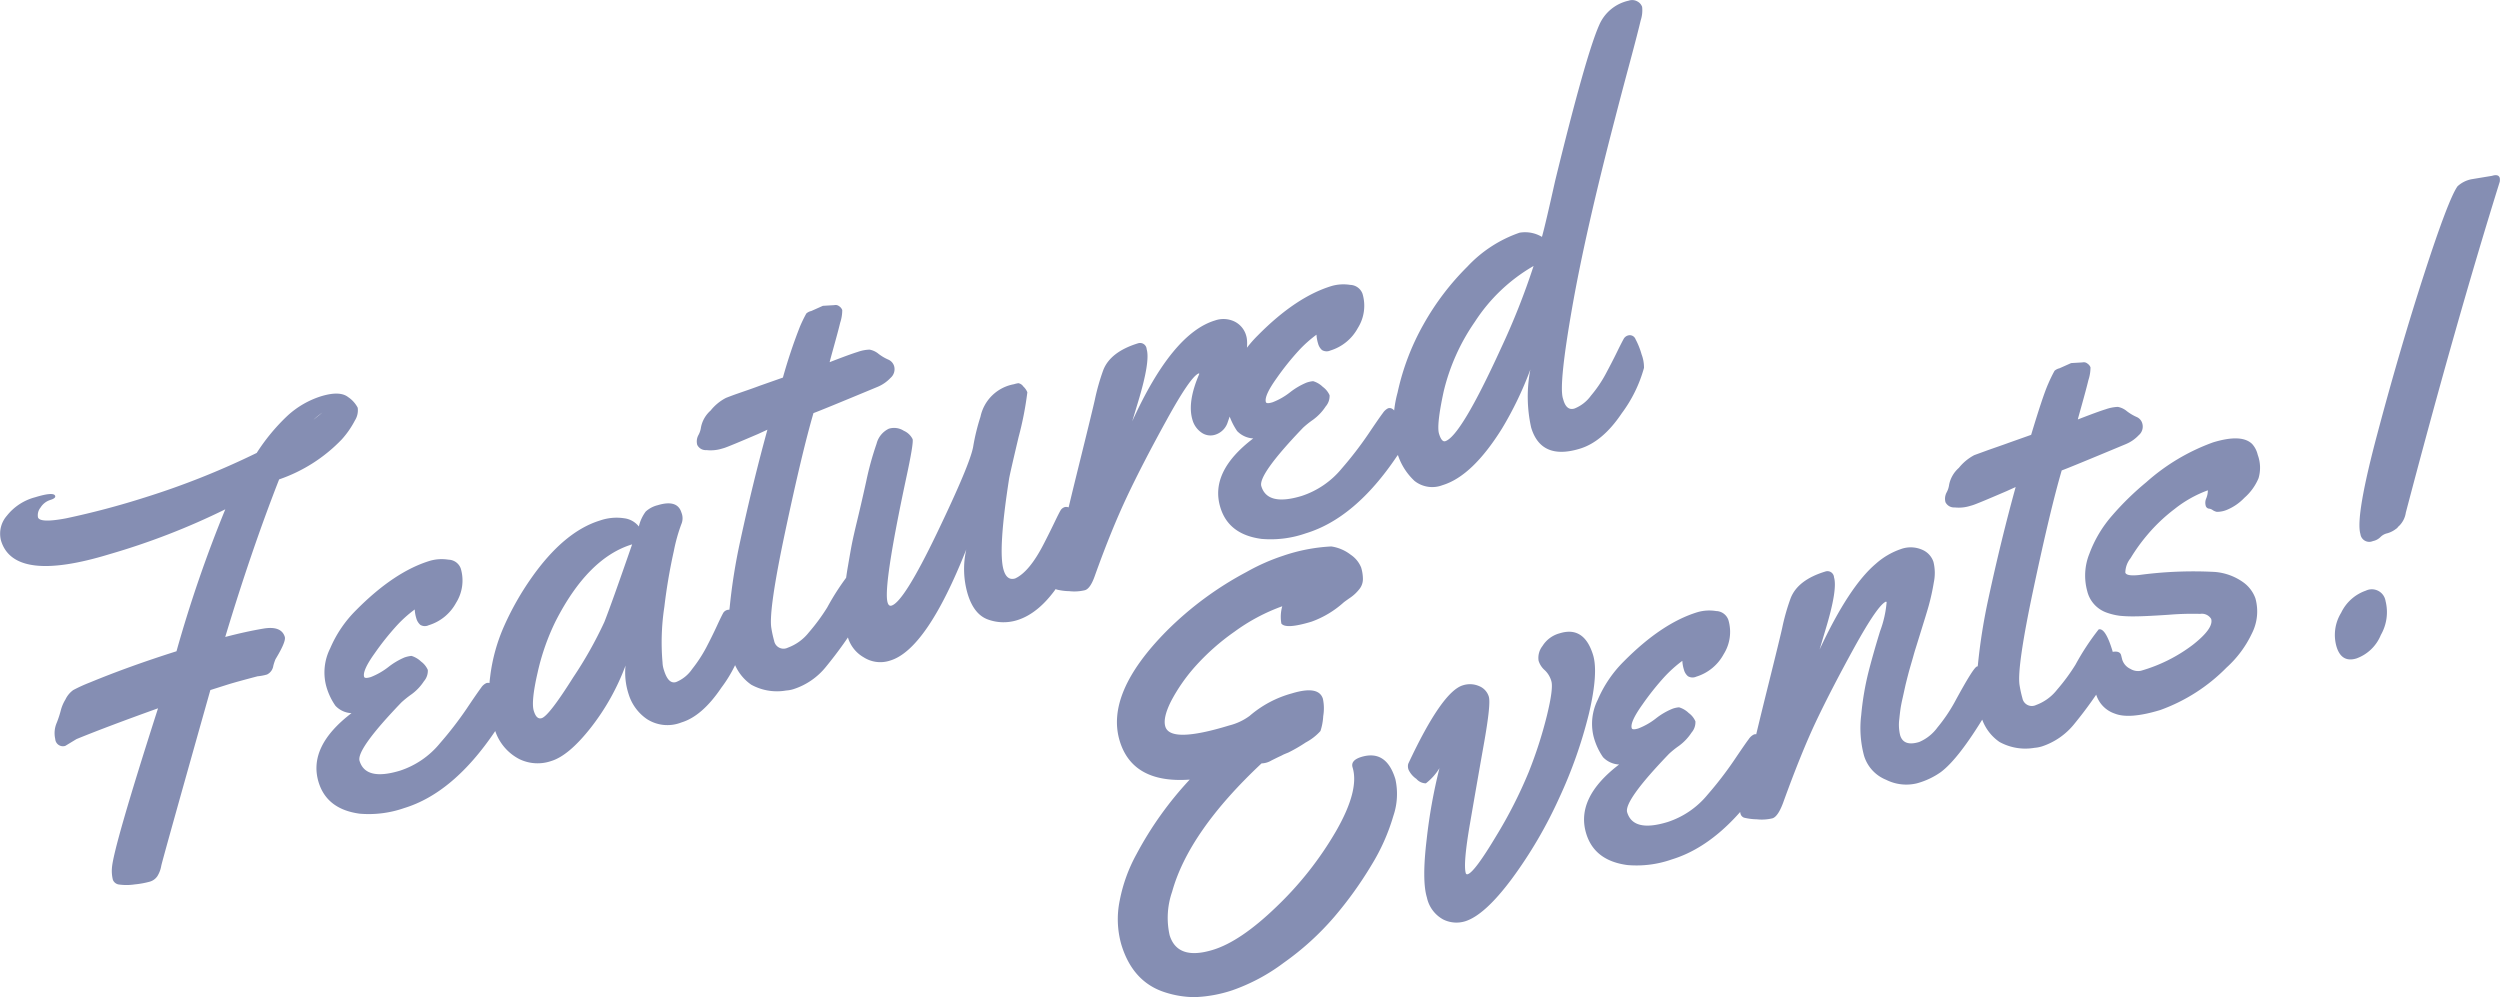 <svg height="133.37" viewBox="0 0 334.43 133.37" width="334.43" xmlns="http://www.w3.org/2000/svg"><path d="m1803.39 6104.59q3.99-1.635 10.91-4.12-6.045 18.84-6.17 21.41a4.868 4.868 0 0 0 .13 1.53 1.013 1.013 0 0 0 .87.64 7.33 7.33 0 0 0 2.04-.02 12.049 12.049 0 0 0 2-.36 1.838 1.838 0 0 0 1.04-.74 3.828 3.828 0 0 0 .52-1.38q.18-.87 6.57-23.52l2.24-.71c.89-.28 2.25-.65 4.07-1.13a6.686 6.686 0 0 0 1.27-.24 1.532 1.532 0 0 0 .84-1.16 6.917 6.917 0 0 1 .29-.88c.96-1.58 1.37-2.57 1.25-2.99-.31-1.01-1.27-1.38-2.87-1.11s-3.31.65-5.1 1.12q3.495-11.6 7.21-21.08a21.1 21.1 0 0 0 8.38-5.35 12.083 12.083 0 0 0 1.76-2.54 2.527 2.527 0 0 0 .37-1.7 3.847 3.847 0 0 0 -1.28-1.42c-.74-.58-1.93-.62-3.59-.12a11.952 11.952 0 0 0 -4.54 2.63 26.317 26.317 0 0 0 -4.1 4.96 106.013 106.013 0 0 1 -14.94 5.95 108.965 108.965 0 0 1 -10.57 2.8c-2.34.44-3.59.39-3.75-.14a1.611 1.611 0 0 1 .34-1.3 2.364 2.364 0 0 1 1.28-1.01c.52-.16.75-.34.68-.55-.12-.39-1.01-.33-2.68.18a7.126 7.126 0 0 0 -3.78 2.47 3.645 3.645 0 0 0 -.78 3.34q1.74 5.7 14.49 1.81a94.3 94.3 0 0 0 15.51-6.01 173.747 173.747 0 0 0 -6.53 18.99q-6.345 2.01-11.57 4.17a20.855 20.855 0 0 0 -2.24 1.02 3.282 3.282 0 0 0 -1.05 1.27 5.271 5.271 0 0 0 -.59 1.35 14.15 14.15 0 0 1 -.55 1.71 3.507 3.507 0 0 0 -.22 2.22 1.032 1.032 0 0 0 1.34.92zm31.71-42.72a10.894 10.894 0 0 1 1.18-.96zm18.05 18.72a5.657 5.657 0 0 0 -2.48.15q-4.77 1.455-9.86 6.59a16.048 16.048 0 0 0 -3.48 5.12 7.162 7.162 0 0 0 -.58 4.86 8.526 8.526 0 0 0 1.28 2.82 3.117 3.117 0 0 0 2.15.99q-5.85 4.47-4.4 9.24c.74 2.41 2.57 3.82 5.51 4.21a14.347 14.347 0 0 0 5.93-.75q6.6-2.01 12.17-10.28a4.627 4.627 0 0 0 .9-1.99 9.346 9.346 0 0 0 -.56-2.72c-.41-1.34-.91-1.92-1.51-1.73a1.645 1.645 0 0 0 -.7.62c-.28.37-.93 1.3-1.94 2.81a48.265 48.265 0 0 1 -3.56 4.61 11.547 11.547 0 0 1 -5.34 3.67c-3.07.93-4.87.5-5.42-1.3q-.465-1.515 5.59-7.82a13.341 13.341 0 0 1 1.33-1.07 6.614 6.614 0 0 0 1.69-1.77 2.129 2.129 0 0 0 .52-1.51 2.746 2.746 0 0 0 -.9-1.12 3.225 3.225 0 0 0 -1.29-.76 4.2 4.2 0 0 0 -.91.2 9.494 9.494 0 0 0 -2.19 1.3 9.5 9.5 0 0 1 -2.33 1.33c-.54.16-.84.16-.9-.03-.17-.55.31-1.62 1.45-3.2a35.97 35.97 0 0 1 2.95-3.69 16.661 16.661 0 0 1 2.37-2.12 4.881 4.881 0 0 0 .21 1.18 1.791 1.791 0 0 0 .54.88 1.172 1.172 0 0 0 1.11.05 6.225 6.225 0 0 0 3.67-3 5.616 5.616 0 0 0 .63-4.58 1.789 1.789 0 0 0 -1.65-1.19zm26.39-6.44a5.332 5.332 0 0 0 -.92 2 2.971 2.971 0 0 0 -1.96-1.1 6.752 6.752 0 0 0 -3.24.3q-4.83 1.485-9.2 7.72a38.193 38.193 0 0 0 -3.57 6.28 23.647 23.647 0 0 0 -1.92 6.89 16.1 16.1 0 0 0 .52 6.72 6.609 6.609 0 0 0 3.39 4.31 5.578 5.578 0 0 0 4.27.25q2.34-.72 5.27-4.44a30.974 30.974 0 0 0 4.66-8.33 9.266 9.266 0 0 0 .41 3.82 6.259 6.259 0 0 0 2.46 3.35 5.066 5.066 0 0 0 4.61.44q2.775-.84 5.34-4.65a17.646 17.646 0 0 0 2.97-6.07 3.892 3.892 0 0 0 -.25-1.55 15.245 15.245 0 0 0 -.77-2.03.933.933 0 0 0 -1.67-.4c-.1.16-.39.73-.85 1.73s-.95 1.98-1.46 2.96a18.819 18.819 0 0 1 -1.88 2.87 4.758 4.758 0 0 1 -2.15 1.74c-.7.21-1.23-.32-1.62-1.59a3.485 3.485 0 0 1 -.19-1 31.43 31.43 0 0 1 .24-7.46 74.276 74.276 0 0 1 1.27-7.48 22.552 22.552 0 0 1 1-3.58 1.991 1.991 0 0 0 .02-1.55c-.36-1.2-1.42-1.53-3.17-1a3.682 3.682 0 0 0 -1.61.85zm-5.53 14.77a54.045 54.045 0 0 1 -4.17 7.41q-3.255 5.175-4.22 5.46c-.47.14-.82-.19-1.06-1s-.08-2.49.51-5.06a30.556 30.556 0 0 1 2.41-6.9q4.335-8.49 10.24-10.29-2.73 7.89-3.71 10.38zm27.66-41.59a1.4 1.4 0 0 0 -.65.33 19.317 19.317 0 0 0 -.85 1.75 70.874 70.874 0 0 0 -2.28 6.82l-3.07 1.08c-.32.12-.78.29-1.38.5s-1.15.4-1.64.57-.99.36-1.51.56a6.367 6.367 0 0 0 -2.07 1.7 4.006 4.006 0 0 0 -1.29 2.25 2.977 2.977 0 0 1 -.35 1.05 1.766 1.766 0 0 0 -.15 1.29 1.255 1.255 0 0 0 1.23.7 5.1 5.1 0 0 0 2.06-.19l.31-.09q.66-.21 4.53-1.87l1.26-.58q-1.935 7.02-3.63 14.86a76.956 76.956 0 0 0 -1.42 8.91 17.95 17.95 0 0 0 .37 6.67 6.251 6.251 0 0 0 2.51 3.67 7.119 7.119 0 0 0 4.68.78 4.091 4.091 0 0 0 1-.19 9.162 9.162 0 0 0 4.31-2.97 55.524 55.524 0 0 0 4.49-6.32 4.093 4.093 0 0 0 .63-3.51c-.63-2.08-1.24-3.02-1.84-2.84a33.5 33.5 0 0 0 -3.1 4.72 26.269 26.269 0 0 1 -2.46 3.34 6.371 6.371 0 0 1 -2.81 2.04 1.276 1.276 0 0 1 -1.83-.91 15.026 15.026 0 0 1 -.38-1.74q-.375-2.37 1.88-12.98t3.76-15.75q.825-.285 8.6-3.52a5 5 0 0 0 1.7-1.18 1.537 1.537 0 0 0 .51-1.5 1.38 1.38 0 0 0 -.79-.95 6.166 6.166 0 0 1 -1.31-.77 2.594 2.594 0 0 0 -1.21-.57 5.193 5.193 0 0 0 -1.59.31c-.75.23-2 .69-3.75 1.37.02-.1.2-.77.54-2s.64-2.31.87-3.27a5.426 5.426 0 0 0 .28-1.7 1.059 1.059 0 0 0 -.42-.52.767.767 0 0 0 -.65-.14l-1.52.09zm33.41 26.59c-.12.18-.41.74-.86 1.68s-.92 1.88-1.4 2.81q-1.935 3.8-3.86 4.69c-.73.22-1.25-.15-1.54-1.12q-.78-2.55.73-12.23c.07-.43.49-2.28 1.27-5.57a43.807 43.807 0 0 0 1.17-5.98 2.1 2.1 0 0 0 -.54-.78 1.023 1.023 0 0 0 -.66-.44 3.964 3.964 0 0 0 -.6.14 5.586 5.586 0 0 0 -4.47 4.35 28.227 28.227 0 0 0 -.98 4.02q-.42 2.34-4.84 11.54t-6.07 9.7c-.25.08-.43-.05-.53-.4q-.63-2.04 2.45-16.5 1.05-4.845.89-5.37a2.356 2.356 0 0 0 -1.17-1.11 2.392 2.392 0 0 0 -2.01-.28 3.046 3.046 0 0 0 -1.64 2.01 40.892 40.892 0 0 0 -1.38 5.01c-.49 2.22-.9 3.98-1.22 5.3s-.54 2.3-.67 2.94-.31 1.67-.55 3.08a35 35 0 0 0 -.45 3.5c-.05.92-.06 1.95-.02 3.08a12.225 12.225 0 0 0 .51 3.17 4.569 4.569 0 0 0 2.06 2.49 4.122 4.122 0 0 0 3.55.43q4.875-1.485 10.17-14.85a11.8 11.8 0 0 0 .19 5.95c.57 1.87 1.5 3.01 2.79 3.44a6.1 6.1 0 0 0 3.8.07q3.03-.93 5.58-4.74a18.241 18.241 0 0 0 2.95-6.06 3.937 3.937 0 0 0 -.25-1.55 14.437 14.437 0 0 0 -.77-2.03.945.945 0 0 0 -1.1-.76 1.026 1.026 0 0 0 -.53.37zm10.33-14.46c1.09-3.6 1.47-5.95 1.14-7.03a.88.88 0 0 0 -1.14-.79q-3.705 1.14-4.66 3.58a29.528 29.528 0 0 0 -1.13 3.97q-.285 1.29-1.84 7.58c-1.04 4.2-1.8 7.32-2.26 9.38s-.84 3.55-1.09 4.49a15.635 15.635 0 0 0 -.47 2.12 3.069 3.069 0 0 0 .07 1.21.854.854 0 0 0 .47.61 7.344 7.344 0 0 0 1.69.22 6.013 6.013 0 0 0 2.11-.13c.5-.15.95-.83 1.36-2.04q2.19-6.1 4.29-10.54t5.28-10.2c2.11-3.84 3.54-5.92 4.28-6.22l.09.05c-1.1 2.53-1.4 4.58-.92 6.17a3.074 3.074 0 0 0 1.18 1.68 2.081 2.081 0 0 0 1.93.28 2.554 2.554 0 0 0 1.62-1.7q.96-2.67 1.91-6.42c.64-2.5.82-4.19.55-5.09a2.994 2.994 0 0 0 -1.59-1.92 3.43 3.43 0 0 0 -2.59-.13q-5.73 1.74-11.07 13.49zm28.37-15.63a5.7 5.7 0 0 0 -2.49.15q-4.77 1.455-9.85 6.59a15.77 15.77 0 0 0 -3.48 5.13 7.162 7.162 0 0 0 -.58 4.86 8.983 8.983 0 0 0 1.27 2.82 3.23 3.23 0 0 0 2.16.99q-5.865 4.455-4.4 9.23 1.1 3.63 5.51 4.21a14.2 14.2 0 0 0 5.93-.75q6.6-2.01 12.16-10.28a4.506 4.506 0 0 0 .91-1.99 9.6 9.6 0 0 0 -.57-2.72c-.4-1.33-.91-1.91-1.51-1.73a1.827 1.827 0 0 0 -.69.63c-.28.36-.93 1.3-1.94 2.8a48.721 48.721 0 0 1 -3.56 4.62 11.623 11.623 0 0 1 -5.35 3.67c-3.06.93-4.87.5-5.41-1.3q-.465-1.515 5.58-7.82a12.438 12.438 0 0 1 1.34-1.07 6.8 6.8 0 0 0 1.69-1.78 2.12 2.12 0 0 0 .52-1.5 2.791 2.791 0 0 0 -.91-1.12 3.109 3.109 0 0 0 -1.29-.76 3.7 3.7 0 0 0 -.9.2 9.511 9.511 0 0 0 -2.19 1.29 9.028 9.028 0 0 1 -2.33 1.33c-.55.17-.84.16-.9-.02-.17-.56.31-1.62 1.44-3.2a36.145 36.145 0 0 1 2.96-3.7 16.734 16.734 0 0 1 2.37-2.12 4.8 4.8 0 0 0 .21 1.18 1.761 1.761 0 0 0 .53.88 1.2 1.2 0 0 0 1.11.06 6.261 6.261 0 0 0 3.68-3.01 5.593 5.593 0 0 0 .63-4.57 1.805 1.805 0 0 0 -1.65-1.2zm37.25-38.02a5.592 5.592 0 0 0 -3.95 3.28q-1.77 3.975-5.89 20.84c-.83 3.72-1.41 6.22-1.76 7.48a4.4 4.4 0 0 0 -3-.56 17.252 17.252 0 0 0 -6.97 4.53 34.93 34.93 0 0 0 -5.89 7.76 32.482 32.482 0 0 0 -3.45 9.08 15.711 15.711 0 0 0 -.15 7.69 8.316 8.316 0 0 0 2.42 4.15 3.819 3.819 0 0 0 3.74.56q3.975-1.2 7.94-7.55a46.71 46.71 0 0 0 3.81-7.92 18.972 18.972 0 0 0 .11 7.78q1.335 4.395 6.52 2.81 3.045-.93 5.6-4.74a18.3 18.3 0 0 0 2.97-6.07 4.889 4.889 0 0 0 -.32-1.8 10.077 10.077 0 0 0 -.81-2.03.821.821 0 0 0 -.99-.51.985.985 0 0 0 -.56.4c-.11.19-.43.79-.93 1.82s-1.02 2.01-1.53 2.97a16.675 16.675 0 0 1 -1.95 2.86 4.984 4.984 0 0 1 -2.21 1.73c-.69.21-1.18-.15-1.47-1.1l-.08-.27q-.555-1.845 1.22-12.01t5.73-25.32c.45-1.74 1.08-4.16 1.91-7.24s1.34-5.08 1.55-5.99a4.218 4.218 0 0 0 .19-1.8 1.31 1.31 0 0 0 -.64-.73 1.4 1.4 0 0 0 -1.16-.1zm-17.1 46.54q-5.37 11.745-7.44 12.39c-.32.09-.6-.24-.83-1s-.03-2.64.62-5.64a27.537 27.537 0 0 1 4.18-9.34 23.039 23.039 0 0 1 7.85-7.46 95.652 95.652 0 0 1 -4.38 11.05zm-44.11 47.16a23.333 23.333 0 0 1 3.22-4.63 30.534 30.534 0 0 1 5.25-4.65 25.353 25.353 0 0 1 6.4-3.41 5.2 5.2 0 0 0 -.12 2.31c.39.53 1.73.45 4.04-.25a12.985 12.985 0 0 0 4.28-2.56c.08-.07.38-.29.9-.65a5.459 5.459 0 0 0 1.31-1.27 2.144 2.144 0 0 0 .38-1.24 5.393 5.393 0 0 0 -.24-1.53 3.739 3.739 0 0 0 -1.39-1.7 5.56 5.56 0 0 0 -2.6-1.11 23.486 23.486 0 0 0 -6.46 1.25 27.208 27.208 0 0 0 -4.89 2.17 44.716 44.716 0 0 0 -10.64 7.85q-8.265 8.34-6.31 14.76 1.74 5.7 9.36 5.16a46.846 46.846 0 0 0 -7.1 9.94 21.093 21.093 0 0 0 -2.26 6.22 12.359 12.359 0 0 0 .22 5.93q1.515 4.965 5.79 6.35a13.144 13.144 0 0 0 4 .66 17.971 17.971 0 0 0 5.03-.91 25.323 25.323 0 0 0 6.9-3.69 37.063 37.063 0 0 0 6.76-6.14 51.015 51.015 0 0 0 4.96-6.9 26.98 26.98 0 0 0 2.94-6.6 9.1 9.1 0 0 0 .27-4.93q-1.215-3.975-4.56-2.96c-.97.3-1.36.77-1.16 1.41q.93 3.045-2.22 8.52a45.561 45.561 0 0 1 -7.97 10.11q-4.815 4.65-8.52 5.77c-3.15.96-5.08.3-5.77-1.98a10.655 10.655 0 0 1 .34-5.81q2.235-8.04 11.96-17.16a2.662 2.662 0 0 0 1.32-.39c.56-.28.93-.46 1.1-.54a4.338 4.338 0 0 0 .43-.21c.11-.06.36-.16.73-.31a20.62 20.62 0 0 0 2.33-1.35 7.172 7.172 0 0 0 1.97-1.53 7.677 7.677 0 0 0 .37-1.99 6.211 6.211 0 0 0 -.04-2.31c-.37-1.22-1.75-1.46-4.13-.74a14.489 14.489 0 0 0 -5.68 3.02 7.781 7.781 0 0 1 -2.74 1.28q-7.845 2.4-8.53.15c-.24-.78.02-1.92.77-3.41zm52.01-9.08a3.893 3.893 0 0 0 -2.33 1.71 2.562 2.562 0 0 0 -.52 1.97 2.766 2.766 0 0 0 .82 1.26 3.177 3.177 0 0 1 .89 1.48c.19.65-.01 2.2-.61 4.65a57.631 57.631 0 0 1 -2.42 7.5 60.976 60.976 0 0 1 -4.38 8.6q-2.865 4.785-3.77 5.06a.193.193 0 0 1 -.27-.14c-.24-.81-.06-3.01.56-6.61s1.24-7.17 1.87-10.72.85-5.63.65-6.28a2.209 2.209 0 0 0 -1.3-1.41 3.065 3.065 0 0 0 -2.18-.1q-2.79.855-7.3 10.5a1.336 1.336 0 0 0 .05.8 3.045 3.045 0 0 0 1.04 1.21 1.718 1.718 0 0 0 1.27.6 7.5 7.5 0 0 0 1.82-2.03 71 71 0 0 0 -1.71 9.51q-.66 5.52.03 7.79a4.376 4.376 0 0 0 2.18 2.94 3.967 3.967 0 0 0 2.91.25q2.625-.8 6.25-5.66a59.622 59.622 0 0 0 6.35-10.83 61.594 61.594 0 0 0 4-11.36q1.26-5.4.54-7.78-1.2-3.9-4.44-2.91zm20.89-2.97a5.657 5.657 0 0 0 -2.48.15q-4.77 1.455-9.86 6.59a16.159 16.159 0 0 0 -3.48 5.12 7.172 7.172 0 0 0 -.58 4.86 8.7 8.7 0 0 0 1.28 2.83 3.177 3.177 0 0 0 2.15.98q-5.85 4.47-4.4 9.24c.74 2.42 2.57 3.82 5.51 4.21a14.181 14.181 0 0 0 5.93-.75q6.6-2.01 12.17-10.28a4.578 4.578 0 0 0 .9-1.99 9.4 9.4 0 0 0 -.56-2.72c-.41-1.33-.91-1.91-1.51-1.73a1.767 1.767 0 0 0 -.7.63c-.28.36-.92 1.29-1.94 2.8a48.339 48.339 0 0 1 -3.56 4.62 11.523 11.523 0 0 1 -5.34 3.66c-3.07.94-4.87.51-5.42-1.29q-.465-1.53 5.59-7.82a12 12 0 0 1 1.33-1.07 6.8 6.8 0 0 0 1.69-1.78 2.12 2.12 0 0 0 .52-1.5 2.684 2.684 0 0 0 -.9-1.12 3.109 3.109 0 0 0 -1.29-.76 3.187 3.187 0 0 0 -.9.2 9.146 9.146 0 0 0 -2.2 1.29 9.173 9.173 0 0 1 -2.33 1.33q-.81.255-.9-.03c-.17-.55.32-1.61 1.45-3.19a36.258 36.258 0 0 1 2.95-3.7 17.3 17.3 0 0 1 2.37-2.12 4.8 4.8 0 0 0 .21 1.18 1.7 1.7 0 0 0 .54.88 1.2 1.2 0 0 0 1.11.06 6.242 6.242 0 0 0 3.67-3.01 5.593 5.593 0 0 0 .63-4.57 1.783 1.783 0 0 0 -1.65-1.2zm24.51 14.48c.05-.5.1-.95.16-1.37s.16-.93.3-1.53l.33-1.5c.09-.4.22-.91.38-1.53s.29-1.05.36-1.3.19-.64.34-1.18.25-.87.29-.99.28-.9.72-2.32.81-2.59 1.07-3.52a29.608 29.608 0 0 0 .67-3.07 6.187 6.187 0 0 0 -.05-2.75 2.677 2.677 0 0 0 -1.53-1.63 3.82 3.82 0 0 0 -2.82-.08 9.777 9.777 0 0 0 -3.35 1.96q-3.585 3.03-7.53 11.48l.78-2.62c1.1-3.61 1.48-5.95 1.15-7.04a.877.877 0 0 0 -1.15-.78q-3.7 1.125-4.65 3.57a28.506 28.506 0 0 0 -1.13 3.97q-.285 1.3-1.85 7.59t-2.28 9.44c-.48 2.1-.81 3.48-.99 4.13s-.29 1.15-.36 1.46a8.743 8.743 0 0 0 -.17 1.14 3.341 3.341 0 0 0 .07 1.1.766.766 0 0 0 .47.53 7.805 7.805 0 0 0 1.71.22 6.1 6.1 0 0 0 2.09-.13c.49-.15.96-.83 1.42-2.05q2.415-6.675 4.37-10.82t5.12-9.91c2.12-3.84 3.54-5.91 4.28-6.21l.09.05a14.389 14.389 0 0 1 -.88 3.91c-.66 2.15-1.19 4.03-1.59 5.62a37.551 37.551 0 0 0 -.93 5.59 14.234 14.234 0 0 0 .37 5.42 5.04 5.04 0 0 0 2.95 3.24 6.008 6.008 0 0 0 4.12.48 10.166 10.166 0 0 0 3.2-1.5q2.4-1.785 5.99-7.75 1.32-1.47.54-4.06c-.53-1.73-1.09-2.5-1.69-2.32-.33.1-1.32 1.7-3 4.8a21.564 21.564 0 0 1 -2.28 3.35 5.83 5.83 0 0 1 -2.45 1.95c-1.38.42-2.23.12-2.54-.89a5.9 5.9 0 0 1 -.12-2.15zm21.42-46.95a1.506 1.506 0 0 0 -.65.33 19.317 19.317 0 0 0 -.85 1.75c-.47 1.05-1.23 3.33-2.28 6.82l-3.07 1.09c-.32.12-.78.28-1.38.49s-1.15.4-1.64.58-.99.36-1.51.55a6.576 6.576 0 0 0 -2.07 1.71 4.053 4.053 0 0 0 -1.3 2.24 2.906 2.906 0 0 1 -.34 1.05 1.787 1.787 0 0 0 -.15 1.3 1.27 1.27 0 0 0 1.23.7 5.106 5.106 0 0 0 2.06-.2l.31-.09c.44-.13 1.95-.76 4.53-1.87l1.26-.57q-1.935 7.005-3.63 14.85a77.637 77.637 0 0 0 -1.42 8.91 17.95 17.95 0 0 0 .37 6.67 6.208 6.208 0 0 0 2.51 3.67 7.178 7.178 0 0 0 4.68.79 4.625 4.625 0 0 0 1-.19 9.259 9.259 0 0 0 4.31-2.98 55.524 55.524 0 0 0 4.49-6.32 4.087 4.087 0 0 0 .63-3.51c-.63-2.07-1.25-3.02-1.84-2.84a33.5 33.5 0 0 0 -3.1 4.72 26.269 26.269 0 0 1 -2.46 3.34 6.323 6.323 0 0 1 -2.81 2.05 1.283 1.283 0 0 1 -1.83-.92 15.026 15.026 0 0 1 -.38-1.74q-.375-2.37 1.88-12.98t3.76-15.74q.825-.285 8.6-3.53a4.961 4.961 0 0 0 1.7-1.18 1.5 1.5 0 0 0 .5-1.49 1.325 1.325 0 0 0 -.78-.95 6.271 6.271 0 0 1 -1.31-.78 2.594 2.594 0 0 0 -1.21-.57 5.528 5.528 0 0 0 -1.59.31c-.75.23-2 .69-3.75 1.37.01-.1.2-.77.54-1.99s.64-2.32.87-3.27a5.471 5.471 0 0 0 .28-1.71 1.084 1.084 0 0 0 -.42-.51.742.742 0 0 0 -.65-.15l-1.52.09zm6.65 38.05a2.752 2.752 0 0 0 -1.82 2.16 6.4 6.4 0 0 0 .1 3.47 3.913 3.913 0 0 0 2.48 2.51q1.95.78 6.09-.48a23.7 23.7 0 0 0 8.86-5.68 14.436 14.436 0 0 0 3.38-4.54 6.5 6.5 0 0 0 .48-4.72 4.519 4.519 0 0 0 -1.59-2.12 7.573 7.573 0 0 0 -3.82-1.41 54.416 54.416 0 0 0 -10.15.41c-1.13.12-1.74.01-1.84-.32a3.138 3.138 0 0 1 .7-1.93 23.713 23.713 0 0 1 2.27-3.15 22.715 22.715 0 0 1 3.62-3.43 15.829 15.829 0 0 1 4.45-2.5 2.9 2.9 0 0 1 -.21 1.06 1.467 1.467 0 0 0 -.09.95.528.528 0 0 0 .42.44 1.014 1.014 0 0 1 .53.2 1.5 1.5 0 0 0 .55.23 3.439 3.439 0 0 0 1.28-.24 6.853 6.853 0 0 0 2.41-1.64 7.13 7.13 0 0 0 1.89-2.62 4.957 4.957 0 0 0 -.1-3.1l-.07-.25a3.222 3.222 0 0 0 -.68-1.22c-.94-.93-2.68-1-5.24-.22a27.433 27.433 0 0 0 -8.92 5.32 37.89 37.89 0 0 0 -4.57 4.46 16.39 16.39 0 0 0 -3.04 5.09 7.823 7.823 0 0 0 -.3 5.01 4.05 4.05 0 0 0 2.66 2.91 8.288 8.288 0 0 0 1.75.41 18.985 18.985 0 0 0 2.17.07c.91-.01 2.34-.08 4.3-.21a38.624 38.624 0 0 1 4.23-.12 1.455 1.455 0 0 1 1.47.67q.375 1.245-2.44 3.46a21.028 21.028 0 0 1 -6.96 3.48 1.956 1.956 0 0 1 -1.4-.25 2.028 2.028 0 0 1 -1.11-1.29l-.14-.56c-.14-.48-.68-.59-1.6-.31zm46.6-62.39q-1.215 1.725-4.43 11.64t-6.23 21.24q-3.03 11.325-2.32 13.64a1.19 1.19 0 0 0 1.67.93 1.95 1.95 0 0 0 1.01-.54 1.84 1.84 0 0 1 .91-.5 3.383 3.383 0 0 0 1.14-.57.922.922 0 0 0 .2-.16.774.774 0 0 0 .1-.12.09.09 0 0 1 .06-.06 3.1 3.1 0 0 0 .98-1.85q6.645-25.29 12.57-44.28a1.84 1.84 0 0 0 0-.49c-.11-.37-.45-.47-1.03-.29l-2.77.46a3.829 3.829 0 0 0 -1.86.95zm-13.51 63.15a5.553 5.553 0 0 0 3.26-3.14 6.116 6.116 0 0 0 .63-4.54 1.855 1.855 0 0 0 -2.63-1.39 5.75 5.75 0 0 0 -3.31 2.96 5.652 5.652 0 0 0 -.62 4.53c.44 1.46 1.34 1.99 2.67 1.58z" fill="#858eb3" transform="translate(-1793.16 -6005.72)"/></svg>